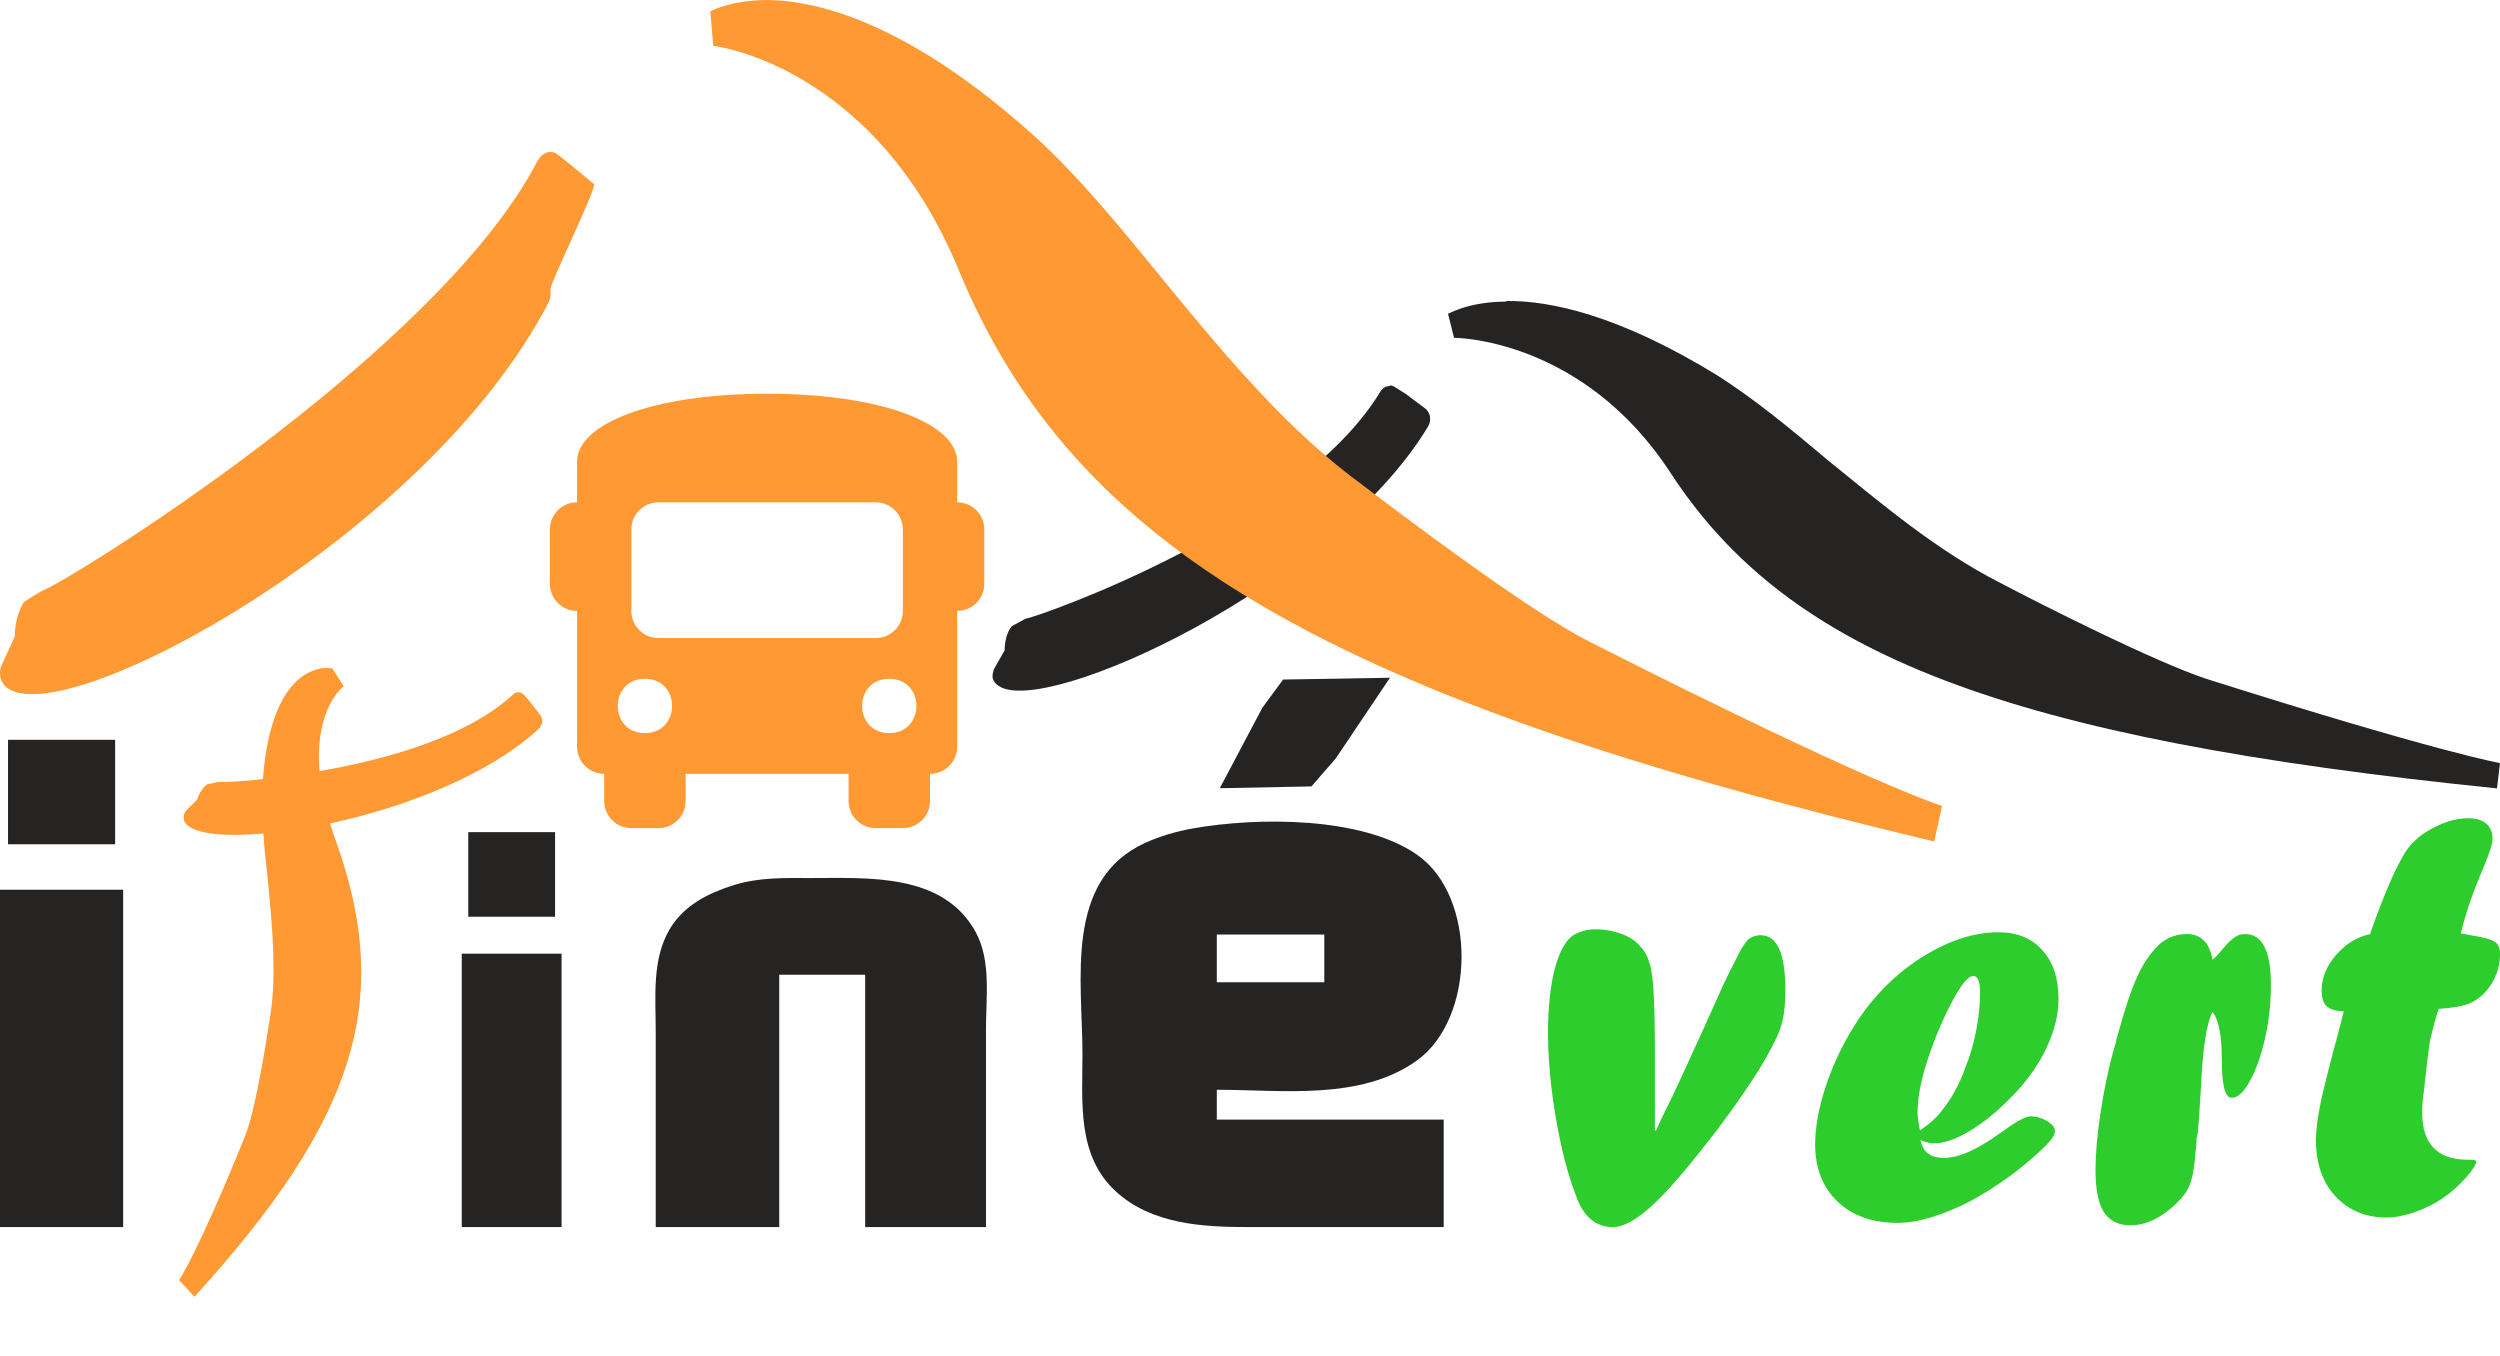<?xml version="1.0" encoding="UTF-8" standalone="no"?>
<svg xmlns:inkscape="http://www.inkscape.org/namespaces/inkscape" xmlns:sodipodi="http://sodipodi.sourceforge.net/DTD/sodipodi-0.dtd" xmlns="http://www.w3.org/2000/svg" xmlns:svg="http://www.w3.org/2000/svg" width="414.449" height="224.715" viewBox="0 0 414.449 224.715" version="1.1" id="svg6" sodipodi:docname="logo_itinévert.svg" inkscape:version="1.2.2 (b0a8486541, 2022-12-01)" xml:space="preserve">
  <defs id="defs10"/>
  <path d="m 122.172,-484.548 c 18.904,0 31.507,4.951 31.507,11.252 v 2.25 4.501 c 2.49,0 4.501,2.011 4.501,4.501 v 9.002 c 0,2.49 -2.011,4.501 -4.501,4.501 v 22.505 c 0,2.49 -2.011,4.501 -4.501,4.501 v 4.501 c 0,2.49 -2.011,4.501 -4.501,4.501 h -4.501 c -2.49,0 -4.501,-2.011 -4.501,-4.501 v -4.501 h -27.006 v 4.501 c 0,2.49 -2.011,4.501 -4.501,4.501 h -4.501 c -2.49,0 -4.501,-2.011 -4.501,-4.501 v -4.501 c -2.49,0 -4.501,-2.011 -4.501,-4.501 v -22.505 c -2.49,0 -4.501,-2.011 -4.501,-4.501 v -9.002 c 0,-2.49 2.011,-4.501 4.501,-4.501 v 0 -4.501 0 -2.25 c 0,-6.301 12.603,-11.252 31.507,-11.252 z m -22.505,22.505 v 13.503 c 0,2.49 2.011,4.501 4.501,4.501 h 20.254 v -22.505 h -20.254 c -2.49,0 -4.501,2.011 -4.501,4.501 z m 24.755,18.004 h 15.753 c 2.49,0 4.501,-2.011 4.501,-4.501 v -13.503 c 0,-2.49 -2.011,-4.501 -4.501,-4.501 h -15.753 z m -22.505,15.753 c 6.001,0 6.001,-9.002 0,-9.002 -6.001,0 -6.001,9.002 0,9.002 z m 40.508,0 c 6.001,0 6.001,-9.002 0,-9.002 -6.001,0 -6.001,9.002 0,9.002 z" id="path387" style="fill:#ff9933;fill-opacity:1;stroke-width:1" sodipodi:nodetypes="ssccsscscssssccsssscscssscccsssssccsscssssccssssss"/>
  <path fill="#262323" d="m 249.749,-499.819 c -6.3,0 -9.5,2 -9.7,2 l 1,4 c 0.1,0 21.3,0 35.9,22.4 19.7,30.2 55.6,44 137,52.3 l 0.5,-4.2 c 0,0 -10,-1.7 -48.8,-14 -8.4,-2.8 -26.7,-12 -34.1,-15.9 -10.4,-5.3 -19.4,-12.9 -28.4,-20.2 -6.4,-5.4 -12.5,-10.4 -18.5,-14.2 -16.3,-10 -27.7,-12.4 -35,-12.3 z m -19.4,14 c -0.6,0 -1.1,0.3 -1.5,0.9 -13.3,22.1 -56.2,37.2 -58.9,37.7 l -2.2,1.2 c -1,1.2 -1.2,3 -1.2,4 l -1.7,3 c -0.2,0.3 -0.2,0.7 -0.3,1 v 0.6 c 0.2,0.6 0.5,1 1,1.3 7.6,5.3 55.3,-16.6 71.2,-43 0.3,-0.5 0.4,-1.1 0.3,-1.7 -0.1,-0.5 -0.4,-1 -0.8,-1.3 l -3.2,-2.4 -1.6,-1 c -0.4,-0.3 -0.7,-0.4 -1,-0.4 z" id="path2-9-7-3-6-7" sodipodi:nodetypes="cccccccccccccccccccccccscccc"/>
  <path fill="#ff9933" d="m 127.449,-549.819 c -6.1,0 -9.4,1.7 -9.7,1.9 l 0.5,5.7 c 0.2,0 26.7,3.2 40.7,37.2 19,46 61.2,70.8 161.7,94.7 l 1.3,-5.9 c -0.1,0 -12.3,-3.8 -58.4,-27.2 -10,-5 -31.1,-21 -39.8,-27.6 -11.8,-9.1 -21.8,-21.3 -31.4,-33 -7,-8.6 -13.7,-16.7 -20.6,-23 -20.5,-18.5 -35.4,-22.6 -44.3,-22.8 z M 91.149,-524.619 c -0.8,0 -1.5,0.6 -2,1.4 -16.6,32.2 -79,70.5 -82.3,71.4 l -2.9,1.8 c -0.995,1.734 -1.513,3.701 -1.5,5.7 l -2,4.4 c -0.393,0.698 -0.534,1.51 -0.4,2.3 0.137,0.713 0.528,1.353 1.1,1.8 9.7,7.5 69.8,-25.3 89.7,-63.7 0.4,-0.7 0.5,-1.5 0.4,-2.3 -0.2,-0.8 7.8,-17 7.2,-17.5 l -4,-3.3 -2,-1.6 c -0.373,-0.281 -0.833,-0.423 -1.3,-0.4 z" id="path4-4-1-6-2-35-8" sodipodi:nodetypes="ccccccccccccccccccccccccc" style="fill:#ff9933;fill-opacity:1"/>
  <path style="fill:#262323;fill-opacity:1;stroke:none;stroke-width:1" d="m 76.27,-408.938 v 14.031 h 14.391 v -14.031 H 76.27 M 0,-408.219 v 64.758 h 15.83 v -64.758 H 0 m 177.004,13.311 11.045,-0.217 2.935,-3.381 6.526,-9.714 -12.875,0.217 -2.494,3.381 -5.138,9.714 m 207.225,-4.677 v 10.793 h -7.915 v 13.311 h 7.915 v 16.189 c 0,3.765 -0.191,7.505 2.018,10.788 5.81,8.64 19.309,6.481 28.202,6.481 v -12.952 h -14.031 v -20.507 h 8.275 v -13.311 h -8.275 v -10.793 h -16.189 m -279.537,56.123 h 16.549 v -33.818 h 11.512 v 33.818 h 16.189 v -26.623 c 0,-4.223 0.714,-9.109 -1.405,-12.952 -4.346,-7.878 -14.342,-7.195 -21.98,-7.195 -3.606,0 -6.957,-0.132 -10.433,0.957 -3.393,1.063 -6.659,2.69 -8.553,5.879 -2.415,4.065 -1.88,9.157 -1.88,13.671 v 26.263 m 99.295,1.439 v -12.952 h -27.342 v -3.598 c 7.838,0 17.326,1.341 24.104,-3.522 7.091,-5.086 7.276,-19.785 0,-24.82 -6.652,-4.603 -19.231,-4.52 -26.982,-3.15 -1.95,0.345 -3.954,0.923 -5.756,1.744 -9.808,4.468 -7.555,16.585 -7.555,25.431 0,5.805 -0.683,12.192 3.963,16.512 4.351,4.046 10.581,4.355 16.184,4.355 h 23.385 m 110.808,0 v -12.952 h -27.342 v -3.598 c 8.114,0 17.556,1.293 24.459,-3.93 6.557,-4.962 6.375,-19.54 -0.368,-24.304 -6.761,-4.777 -19.782,-4.706 -27.688,-3.134 -1.796,0.357 -3.755,0.873 -5.396,1.694 -9.613,4.81 -7.195,16.403 -7.195,25.357 0,5.758 -0.967,11.96 3.598,16.359 4.288,4.133 10.596,4.508 16.189,4.508 h 23.744 m 12.952,-1.439 h 16.549 v -33.818 h 24.104 v -12.952 H 347.893 c -5.833,0 -12.109,0.268 -16.534,4.692 -3.747,3.748 -3.613,9.101 -3.613,14.015 v 28.062 M 75.191,-388.792 v 45.33 h 16.549 v -45.33 H 75.191 m 142.107,0 v 26.263 c 0,4.314 -0.694,9.43 1.565,13.311 4.517,7.761 14.445,7.195 22.18,7.195 3.525,0 7.048,0.034 10.433,-1.08 3.268,-1.075 6.433,-2.712 8.282,-5.757 2.329,-3.835 1.791,-9.006 1.791,-13.31 v -26.623 h -21.586 v 13.311 H 245.36 v 20.507 h -11.872 v -33.818 h -16.189 m -27.702,11.512 v 5.756 h -12.952 v -5.756 h 12.952 m 97.856,5.756 v -5.756 c 3.187,0 9.26,-1.189 12.118,0.217 1.229,0.605 1.28,4.359 0.257,5.169 -0.817,0.648 -2.412,0.37 -3.381,0.37 z" id="path1732" sodipodi:nodetypes="ccccccccccccccccccccccsccccccccccccccccscsscsccccccsscssscccccssscscsccccccscscccccccscssssccccccccccccccccssc"/>
  <path style="fill:#262323;fill-opacity:1;stroke:none;stroke-width:1" d="m 202.217,130.67 15.195,-0.299 4.038,-4.651 8.979,-13.364 -17.713,0.299 -3.431,4.651 -7.068,13.364 m 37.121,72.757 v -17.818 h -37.616 v -4.949 c 10.783,0 23.836,1.845 33.161,-4.845 9.755,-6.997 10.01,-27.22 0,-34.147 -9.152,-6.333 -26.457,-6.218 -37.121,-4.334 -2.683,0.474 -5.439,1.27 -7.919,2.4 -13.493,6.147 -10.394,22.817 -10.394,34.987 0,7.986 -0.94,16.774 5.452,22.716 5.986,5.566 14.557,5.991 22.265,5.991 h 32.172 m -19.798,-48.505 v 7.919 h -17.818 v -7.919 h 17.818" id="path1732-36" sodipodi:nodetypes="ccccccccccccsscssscccccc"/>
  <path fill="#f93" d="m 47.999,-429.356 c -2.694,0.146 -9.173,2.184 -10.411,18.419 -2.463,0.315 -4.943,0.485 -7.426,0.51 l -1.82,0.364 c -0.874,0.655 -1.456,1.82 -1.674,2.548 l -1.747,1.747 c -0.218,0.218 -0.291,0.437 -0.437,0.728 v 0.364 c -0.073,0.364 0,0.801 0.291,1.092 1.383,1.747 6.334,2.257 12.886,1.674 0.146,2.402 0.437,4.951 0.728,7.571 0.728,7.571 1.456,15.361 0.51,21.986 -0.728,4.805 -2.548,16.453 -4.295,20.676 -8.008,19.729 -10.92,23.806 -10.92,23.806 l 2.548,2.766 c 26.791,-29.412 32.979,-49.141 23.442,-75.568 -0.34,-0.962 -0.656,-1.933 -0.946,-2.912 12.231,-2.621 26.209,-7.935 34.654,-15.725 0.218,-0.291 0.437,-0.655 0.51,-1.019 0,-0.437 -0.073,-0.801 -0.291,-1.165 l -1.747,-2.257 -0.946,-1.092 c -0.51,-0.582 -1.31,-0.655 -1.893,-0.073 -7.644,7.062 -21.113,10.775 -32.033,12.668 -0.874,-10.411 3.931,-14.051 4.004,-14.051 l -1.893,-2.985 z" id="path4-5-7-9-9" style="fill:#ff9933;fill-opacity:1;stroke:none;stroke-width:0.795;stroke-opacity:1" sodipodi:nodetypes="cccccsccccccccccccccccccccc"/>
  <path d="m 122.172,-237.427 c 18.904,0 31.507,4.951 31.507,11.252 v 2.25 4.501 c 2.49,0 4.501,2.011 4.501,4.501 v 9.002 c 0,2.49 -2.011,4.501 -4.501,4.501 v 22.505 c 0,2.49 -2.011,4.501 -4.501,4.501 v 4.501 c 0,2.49 -2.011,4.501 -4.501,4.501 h -4.501 c -2.49,0 -4.501,-2.011 -4.501,-4.501 v -4.501 h -27.006 v 4.501 c 0,2.49 -2.011,4.501 -4.501,4.501 h -4.501 c -2.49,0 -4.501,-2.011 -4.501,-4.501 v -4.501 c -2.49,0 -4.501,-2.011 -4.501,-4.501 v -22.505 c -2.49,0 -4.501,-2.011 -4.501,-4.501 v -9.002 c 0,-2.49 2.011,-4.501 4.501,-4.501 v 0 -4.501 0 -2.25 c 0,-6.301 12.603,-11.252 31.507,-11.252 z m -22.505,22.505 v 13.503 c 0,2.49 2.011,4.501 4.501,4.501 h 20.254 v -22.505 h -20.254 c -2.49,0 -4.501,2.011 -4.501,4.501 z m 24.755,18.004 h 15.753 c 2.49,0 4.501,-2.011 4.501,-4.501 v -13.503 c 0,-2.49 -2.011,-4.501 -4.501,-4.501 h -15.753 z m -22.505,15.753 c 6.001,0 6.001,-9.002 0,-9.002 -6.001,0 -6.001,9.002 0,9.002 z m 40.508,0 c 6.001,0 6.001,-9.002 0,-9.002 -6.001,0 -6.001,9.002 0,9.002 z" id="path387-6" style="fill:#ff9933;fill-opacity:1;stroke-width:1" sodipodi:nodetypes="ssccsscscssssccsssscscssscccsssssccsscssssccssssss"/>
  <path fill="#262323" d="m 249.749,-252.697 c -6.3,0 -9.5,2 -9.7,2 l 1,4 c 0.1,0 21.3,0 35.9,22.4 19.7,30.2 55.6,44 137,52.3 l 0.5,-4.2 c 0,0 -10,-1.7 -48.8,-14 -8.4,-2.8 -26.7,-12 -34.1,-15.9 -10.4,-5.3 -19.4,-12.9 -28.4,-20.2 -6.4,-5.4 -12.5,-10.4 -18.5,-14.2 -16.3,-10 -27.7,-12.4 -35,-12.3 z m -19.4,14 c -0.6,0 -1.1,0.3 -1.5,0.9 -13.3,22.1 -56.2,37.2 -58.9,37.7 l -2.2,1.2 c -1,1.2 -1.2,3 -1.2,4 l -1.7,3 c -0.2,0.3 -0.2,0.7 -0.3,1 v 0.6 c 0.2,0.6 0.5,1 1,1.3 7.6,5.3 55.3,-16.6 71.2,-43 0.3,-0.5 0.4,-1.1 0.3,-1.7 -0.1,-0.5 -0.4,-1 -0.8,-1.3 l -3.2,-2.4 -1.6,-1 c -0.4,-0.3 -0.7,-0.4 -1,-0.4 z" id="path2-9-7-3-6-7-2" sodipodi:nodetypes="cccccccccccccccccccccccscccc"/>
  <path fill="#ff9933" d="m 127.449,-302.697 c -6.1,0 -9.4,1.7 -9.7,1.9 l 0.5,5.7 c 0.2,0 26.7,3.2 40.7,37.2 19,46 61.2,70.8 161.7,94.7 l 1.3,-5.9 c -0.1,0 -12.3,-3.8 -58.4,-27.2 -10,-5 -31.1,-21 -39.8,-27.6 -11.8,-9.1 -21.8,-21.3 -31.4,-33 -7,-8.6 -13.7,-16.7 -20.6,-23 -20.5,-18.5 -35.4,-22.6 -44.3,-22.8 z M 91.149,-277.497 c -0.8,0 -1.5,0.6 -2,1.4 -16.6,32.2 -79,70.5 -82.3,71.4 l -2.9,1.8 c -0.995,1.734 -1.513,3.701 -1.5,5.7 l -2,4.4 c -0.393,0.698 -0.534,1.51 -0.4,2.3 0.137,0.713 0.528,1.353 1.1,1.8 9.7,7.5 69.8,-25.3 89.7,-63.7 0.4,-0.7 0.5,-1.5 0.4,-2.3 -0.2,-0.8 7.8,-17 7.2,-17.5 l -4,-3.3 -2,-1.6 c -0.373,-0.281 -0.833,-0.423 -1.3,-0.4 z" id="path4-4-1-6-2-35-8-9" sodipodi:nodetypes="ccccccccccccccccccccccccc" style="fill:#ff9933;fill-opacity:1"/>
  <path style="fill:#262323;fill-opacity:1;stroke:none;stroke-width:1" d="m 177.004,-147.786 11.045,-0.217 2.935,-3.381 6.526,-9.714 -12.875,0.217 -2.494,3.381 -5.138,9.714 m 207.225,-4.677 v 10.793 h -7.915 v 13.311 h 7.915 v 16.189 c 0,3.765 -0.191,7.505 2.018,10.788 5.81,8.64 19.309,6.481 28.202,6.481 v -12.952 h -14.031 v -20.507 h 8.275 v -13.311 h -8.275 v -10.793 h -16.189 m -279.537,56.123 h 16.549 v -33.818 h 11.512 v 33.818 h 16.189 v -26.623 c 0,-4.223 0.714,-9.109 -1.405,-12.952 -4.346,-7.878 -14.342,-7.195 -21.98,-7.195 -3.606,0 -6.957,-0.132 -10.433,0.957 -3.393,1.063 -6.659,2.69 -8.553,5.879 -2.415,4.065 -1.88,9.157 -1.88,13.671 v 26.263 m 99.295,1.439 v -12.952 h -27.342 v -3.598 c 7.838,0 17.326,1.341 24.104,-3.522 7.091,-5.086 7.276,-19.785 0,-24.82 -6.652,-4.603 -19.231,-4.52 -26.982,-3.15 -1.95,0.345 -3.954,0.923 -5.756,1.744 -9.808,4.468 -7.555,16.585 -7.555,25.431 0,5.805 -0.683,12.192 3.963,16.512 4.351,4.046 10.581,4.355 16.184,4.355 h 23.385 m 110.808,0 v -12.952 h -27.342 v -3.598 c 8.114,0 17.556,1.293 24.459,-3.93 6.557,-4.962 6.375,-19.54 -0.368,-24.304 -6.761,-4.777 -19.782,-4.706 -27.688,-3.134 -1.796,0.357 -3.755,0.873 -5.396,1.694 -9.613,4.81 -7.195,16.403 -7.195,25.357 0,5.758 -0.967,11.96 3.598,16.359 4.288,4.133 10.596,4.508 16.189,4.508 h 23.744 m 12.952,-1.439 h 16.549 v -33.818 h 24.104 v -12.952 H 347.893 c -5.833,0 -12.109,0.268 -16.534,4.692 -3.747,3.748 -3.613,9.101 -3.613,14.015 v 28.062 M 75.191,-141.67 v 45.33 h 16.549 v -45.33 h -16.549 m 142.107,0 v 26.263 c 0,4.314 -0.694,9.43 1.565,13.311 4.517,7.761 14.445,7.195 22.18,7.195 3.525,0 7.048,0.034 10.433,-1.08 3.268,-1.075 6.433,-2.712 8.282,-5.757 2.329,-3.835 1.791,-9.006 1.791,-13.31 v -26.623 h -21.586 v 13.311 H 245.36 v 20.507 h -11.872 v -33.818 h -16.189 m -27.702,11.512 v 5.756 h -12.952 v -5.756 h 12.952 m 97.856,5.756 v -5.756 c 3.187,0 9.26,-1.189 12.118,0.217 1.229,0.605 1.28,4.359 0.257,5.169 -0.817,0.648 -2.412,0.37 -3.381,0.37 z" id="path1732-1" sodipodi:nodetypes="ccccccccccccsccccccccccccccccscsscsccccccsscssscccccssscscsccccccscscccccccscssssccccccccccccccccssc"/>
  <path style="fill:#45d545;fill-opacity:1;stroke:none;stroke-width:1" d="m 76.27,-161.817 v 14.031 h 14.391 v -14.031 h -14.391" id="path1732-5-2" sodipodi:nodetypes="ccccc"/>
  <path fill="#f93" d="m 47.999,-182.235 c -2.694,0.146 -9.173,2.184 -10.411,18.419 -2.463,0.315 -4.943,0.485 -7.426,0.51 l -1.82,0.364 c -0.874,0.655 -1.456,1.82 -1.674,2.548 l -1.747,1.747 c -0.218,0.218 -0.291,0.437 -0.437,0.728 v 0.364 c -0.073,0.364 0,0.801 0.291,1.092 1.383,1.747 6.334,2.257 12.886,1.674 0.146,2.402 0.437,4.951 0.728,7.571 0.728,7.571 1.456,15.361 0.51,21.986 -0.728,4.805 -2.548,16.453 -4.295,20.676 -8.008,19.729 -10.92,23.806 -10.92,23.806 l 2.548,2.766 c 26.791,-29.412 32.979,-49.141 23.442,-75.568 -0.34,-0.962 -0.656,-1.933 -0.946,-2.912 12.231,-2.621 26.209,-7.935 34.654,-15.725 0.218,-0.291 0.437,-0.655 0.51,-1.019 0,-0.437 -0.073,-0.801 -0.291,-1.165 l -1.747,-2.257 -0.946,-1.092 c -0.51,-0.582 -1.31,-0.655 -1.893,-0.073 -7.644,7.062 -21.113,10.775 -32.033,12.668 -0.874,-10.411 3.931,-14.051 4.004,-14.051 l -1.893,-2.985 z" id="path4-5-7-9-9-7" style="fill:#ff9933;fill-opacity:1;stroke:none;stroke-width:0.795;stroke-opacity:1" sodipodi:nodetypes="cccccsccccccccccccccccccccc"/>
  <path d="m 0,-141.67 v 45.33 h 16.549 v -45.33 H 0" style="fill:#262323;fill-opacity:1;stroke:none;stroke-width:1" id="path908" sodipodi:nodetypes="ccccc"/>
  <path style="fill:#45d545;fill-opacity:1;stroke:none;stroke-width:1" d="m 1.079,-161.817 v 14.031 H 15.47 v -14.031 H 1.079" id="path1732-5-2-3" sodipodi:nodetypes="ccccc"/>
  <path fill="#262323" d="m 249.749,50 c -6.3,0 -9.5,2 -9.7,2 l 1,4 c 0.1,0 21.3,0 35.9,22.4 19.7,30.2 55.6,44 137,52.3 l 0.5,-4.2 c 0,0 -10,-1.7 -48.8,-14 -8.4,-2.8 -26.7,-12 -34.1,-15.9 -10.4,-5.3 -19.4,-12.9 -28.4,-20.2 -6.4,-5.4 -12.5,-10.4 -18.5,-14.2 -16.3,-10 -27.7,-12.4 -35,-12.3 z m -19.4,14 c -0.6,0 -1.1,0.3 -1.5,0.9 -13.3,22.1 -56.2,37.2 -58.9,37.7 l -2.2,1.2 c -1,1.2 -1.2,3 -1.2,4 l -1.7,3 c -0.2,0.3 -0.2,0.7 -0.3,1 v 0.6 c 0.2,0.6 0.5,1 1,1.3 7.6,5.3 55.3,-16.6 71.2,-43 0.3,-0.5 0.4,-1.1 0.3,-1.7 -0.1,-0.5 -0.4,-1 -0.8,-1.3 l -3.2,-2.4 -1.6,-1 c -0.4,-0.3 -0.7,-0.4 -1,-0.4 z" id="path2-9-7-3-6-7-2-3" sodipodi:nodetypes="cccccccccccccccccccccccscccc"/>
  <path fill="#ff9933" d="m 127.449,0 c -6.1,0 -9.4,1.7 -9.7,1.9 l 0.5,5.7 c 0.2,0 26.7,3.2 40.7,37.2 19,46 61.2,70.8 161.7,94.7 l 1.3,-5.9 c -0.1,0 -12.3,-3.8 -58.4,-27.2 -10,-5 -31.1,-21 -39.8,-27.6 -11.8,-9.1 -21.8,-21.3 -31.4,-33 -7,-8.6 -13.7,-16.7 -20.6,-23 C 151.249,4.3 136.349,0.2 127.449,0 Z M 91.149,25.2 c -0.8,0 -1.5,0.6 -2,1.4 -16.6,32.2 -79,70.5 -82.3,71.4 l -2.9,1.8 c -0.995,1.734 -1.513,3.701 -1.5,5.7 l -2,4.4 c -0.393,0.698 -0.534,1.51 -0.4,2.3 0.137,0.713 0.528,1.353 1.1,1.8 9.7,7.5 69.8,-25.3 89.7,-63.7 0.4,-0.7 0.5,-1.5 0.4,-2.3 -0.2,-0.8 7.8,-17 7.2,-17.5 l -4,-3.3 -2,-1.6 c -0.373,-0.281 -0.833,-0.423 -1.3,-0.4 z" id="path4-4-1-6-2-35-8-9-5" sodipodi:nodetypes="ccccccccccccccccccccccccc" style="fill:#ff9933;fill-opacity:1"/>
  <path fill="#f93" d="m 53.999,110.727 c -2.694,0.146 -9.173,2.184 -10.411,18.419 -2.463,0.315 -4.943,0.485 -7.426,0.51 l -1.82,0.364 c -0.874,0.655 -1.456,1.82 -1.674,2.548 l -1.747,1.747 c -0.218,0.218 -0.291,0.437 -0.437,0.728 v 0.364 c -0.073,0.364 0,0.801 0.291,1.092 1.383,1.747 6.334,2.257 12.886,1.674 0.146,2.402 0.437,4.951 0.728,7.571 0.728,7.571 1.456,15.361 0.51,21.986 -0.728,4.805 -2.548,16.453 -4.295,20.676 -8.008,19.729 -10.92,23.806 -10.92,23.806 l 2.548,2.766 c 26.791,-29.412 32.979,-49.141 23.442,-75.568 -0.34,-0.962 -0.656,-1.933 -0.946,-2.912 12.231,-2.621 26.209,-7.935 34.654,-15.725 0.218,-0.291 0.437,-0.655 0.51,-1.019 0,-0.437 -0.073,-0.801 -0.291,-1.165 l -1.747,-2.257 -0.946,-1.092 c -0.51,-0.582 -1.31,-0.655 -1.893,-0.073 -7.644,7.062 -21.113,10.775 -32.033,12.668 -0.874,-10.411 3.931,-14.051 4.004,-14.051 l -1.893,-2.985 z" id="path4-5-7-9-9-7-9" style="fill:#ff9933;fill-opacity:1;stroke:none;stroke-width:0.795;stroke-opacity:1" sodipodi:nodetypes="cccccsccccccccccccccccccccc"/>
  <path d="m 1.331,122.647 v 17.31 H 19.085 V 122.647 H 1.331 M 0,147.502 v 55.925 H 20.417 V 147.502 H 0" style="fill:#262323;fill-opacity:1;stroke:none;stroke-width:1" id="path950"/>
  <path d="m 127.171,65.27 c 18.904,0 31.507,4.951 31.507,11.252 v 2.25 4.501 c 2.49,0 4.501,2.011 4.501,4.501 v 9.002 c 0,2.49 -2.011,4.501 -4.501,4.501 v 22.505 c 0,2.49 -2.011,4.501 -4.501,4.501 v 4.501 c 0,2.49 -2.011,4.501 -4.501,4.501 h -4.501 c -2.49,0 -4.501,-2.011 -4.501,-4.501 v -4.501 h -27.006 v 4.501 c 0,2.49 -2.011,4.501 -4.501,4.501 h -4.501 c -2.49,0 -4.501,-2.011 -4.501,-4.501 v -4.501 c -2.49,0 -4.501,-2.011 -4.501,-4.501 v -22.505 c -2.49,0 -4.501,-2.011 -4.501,-4.501 v -9.002 c 0,-2.49 2.011,-4.501 4.501,-4.501 v 0 -4.501 0 -2.25 c 0,-6.301 12.603,-11.252 31.507,-11.252 z m -22.505,22.505 v 13.503 c 0,2.49 2.011,4.501 4.501,4.501 h 20.254 V 83.274 h -20.254 c -2.49,0 -4.501,2.011 -4.501,4.501 z m 24.755,18.004 h 15.753 c 2.49,0 4.501,-2.011 4.501,-4.501 V 87.775 c 0,-2.49 -2.011,-4.501 -4.501,-4.501 h -15.753 z m -22.505,15.753 c 6.001,0 6.001,-9.002 0,-9.002 -6.001,0 -6.001,9.002 0,9.002 z m 40.508,0 c 6.001,0 6.001,-9.002 0,-9.002 -6.001,0 -6.001,9.002 0,9.002 z" id="path387-6-5" style="fill:#ff9933;fill-opacity:1;stroke-width:1" sodipodi:nodetypes="ssccsscscssssccsssscscssscccsssssccsscssssccssssss"/>
  <path style="fill:#262323;fill-opacity:1;stroke:none;stroke-width:1" d="m 77.628,137.95 v 14.031 h 14.391 v -14.031 h -14.391 m -1.079,20.147 v 45.33 H 93.098 V 158.097 H 76.549" id="path1732-6" sodipodi:nodetypes="cccccccccc"/>
  <g aria-label="vert" id="text1038" style="font-size:101.626px;line-height:1.25;letter-spacing:3px;fill:#2ecd2e;stroke-width:1">
    <path d="m 286.852,160.852 0.794,-1.538 q 1.241,-2.58 2.034,-3.424 0.844,-0.844 2.233,-0.844 4.069,0 4.069,9.18 0,2.68 -0.397,4.615 -0.397,1.935 -1.34,3.722 -1.141,2.382 -3.077,5.458 -1.935,3.027 -4.416,6.451 -2.431,3.374 -5.21,6.798 -4.962,6.302 -8.386,9.23 -3.424,2.928 -5.756,2.928 -4.317,0 -6.153,-5.26 -1.29,-3.325 -2.382,-8.039 -1.042,-4.714 -1.638,-9.527 -0.595,-4.863 -0.595,-9.379 0,-6.252 1.092,-10.52 1.141,-4.317 3.077,-5.657 1.737,-0.992 3.672,-0.992 2.283,0 4.268,0.744 2.035,0.695 3.176,2.084 1.042,1.042 1.538,2.779 0.546,1.687 0.695,5.21 0.198,3.474 0.198,9.627 v 2.531 4.764 5.607 h 0.198 q 0.943,-2.134 1.538,-3.275 1.588,-3.126 6.153,-13.199 0.943,-2.134 3.573,-7.94 z" style="font-family:forte;-inkscape-font-specification:forte" id="path1139"/>
    <path d="m 318.286,187.4 q 2.283,-1.538 3.474,-3.077 2.63,-3.225 4.069,-7.394 1.141,-2.729 1.786,-6.104 0.645,-3.374 0.645,-6.302 0,-2.729 -1.141,-2.729 -1.588,0 -4.863,6.997 -1.935,4.218 -3.176,8.436 -1.191,4.168 -1.191,7.195 0,1.042 0.397,2.977 z m 0.099,1.588 q 0.546,2.977 3.871,2.977 3.722,0 9.676,-4.367 3.474,-2.531 4.664,-2.531 1.489,0 2.779,0.794 1.29,0.794 1.29,1.638 0,0.893 -1.439,2.332 -2.63,2.63 -6.054,5.161 -3.424,2.481 -6.6,4.168 -3.176,1.638 -6.352,2.63 -3.176,0.943 -5.657,0.943 -6.203,0 -9.924,-3.523 -3.722,-3.573 -3.722,-9.478 0,-4.516 1.935,-10.173 1.985,-5.707 5.31,-10.669 3.92,-5.806 9.627,-9.676 7.046,-4.664 13.497,-4.664 4.664,0 7.294,2.977 2.68,2.928 2.68,8.088 0,4.019 -2.134,8.386 -2.084,4.367 -6.203,8.386 -3.374,3.374 -6.649,5.26 -3.225,1.886 -5.657,1.886 -1.092,0 -2.233,-0.546 z" style="font-family:forte;-inkscape-font-specification:forte" id="path1141"/>
    <path d="m 364.358,187.697 -0.198,0.992 q 0,0.844 -0.198,2.431 -0.198,2.431 -0.546,3.97 -0.347,1.538 -1.042,2.58 -0.695,0.992 -1.886,2.134 -3.622,3.325 -7.294,3.325 -2.977,0 -4.416,-2.183 -1.389,-2.183 -1.389,-7.046 0,-3.871 0.844,-9.527 0.893,-5.707 2.134,-10.222 l 0.397,-1.29 q 0,-0.298 0.298,-1.241 1.836,-6.749 3.374,-9.974 1.538,-3.275 3.722,-5.26 1.935,-1.538 4.367,-1.538 3.523,0 4.268,4.268 0.695,-0.595 1.34,-1.389 1.439,-1.737 2.233,-2.283 0.794,-0.595 1.836,-0.595 4.268,0 4.268,8.436 0,4.615 -0.992,8.932 -0.992,4.317 -2.531,7.046 -1.489,2.729 -2.977,2.729 -1.638,0 -1.638,-6.203 0,-3.275 -0.397,-5.111 -0.347,-1.886 -1.141,-2.928 -1.489,2.779 -1.935,12.703 -0.347,5.756 -0.496,7.245 z" style="font-family:forte;-inkscape-font-specification:forte" id="path1143"/>
    <path d="m 392.913,154.848 0.198,-0.595 q 3.275,-9.23 5.657,-13.001 1.141,-1.786 3.176,-3.176 3.821,-2.431 7.195,-2.431 1.985,0 3.027,0.893 1.042,0.893 1.042,2.58 0,1.141 -1.489,4.664 -2.531,5.855 -3.771,10.966 0.844,0.099 1.638,0.298 2.977,0.447 3.92,1.042 0.943,0.546 0.943,2.035 0,2.63 -1.34,4.863 -1.34,2.233 -3.523,3.275 -1.638,0.744 -5.31,0.992 -0.645,1.935 -1.439,5.31 -0.447,2.977 -0.992,8.237 -0.298,1.935 -0.298,3.622 0,7.84 7.592,7.84 h 0.298 0.149 q 0.893,0 0.893,0.298 0,0.794 -1.687,2.68 -1.687,1.886 -3.722,3.325 -2.183,1.489 -4.764,2.382 -2.58,0.893 -4.664,0.893 -5.21,0 -8.485,-3.523 -3.225,-3.523 -3.225,-9.329 0,-2.481 0.844,-6.5 0.893,-4.019 2.729,-10.768 0.298,-1.191 0.645,-2.481 0.347,-1.34 0.397,-1.588 -1.985,-0.05 -2.828,-0.844 -0.844,-0.794 -0.844,-2.58 0,-3.126 2.382,-5.905 2.431,-2.779 5.657,-3.474 z" style="font-family:forte;-inkscape-font-specification:forte" id="path1145"/>
  </g>
  <path d="m 108.705,203.428 h 20.476 v -41.842 h 14.244 v 41.842 h 20.031 v -32.939 c 0,-5.224 0.884,-11.27 -1.738,-16.024 -5.377,-9.747 -17.745,-8.902 -27.195,-8.902 -4.461,0 -8.608,-0.164 -12.909,1.184 -4.198,1.315 -8.239,3.329 -10.583,7.274 -2.989,5.03 -2.326,11.33 -2.326,16.915 v 32.494" style="fill:#262323;fill-opacity:1;stroke:none;stroke-width:1" id="path1098"/>
</svg>
